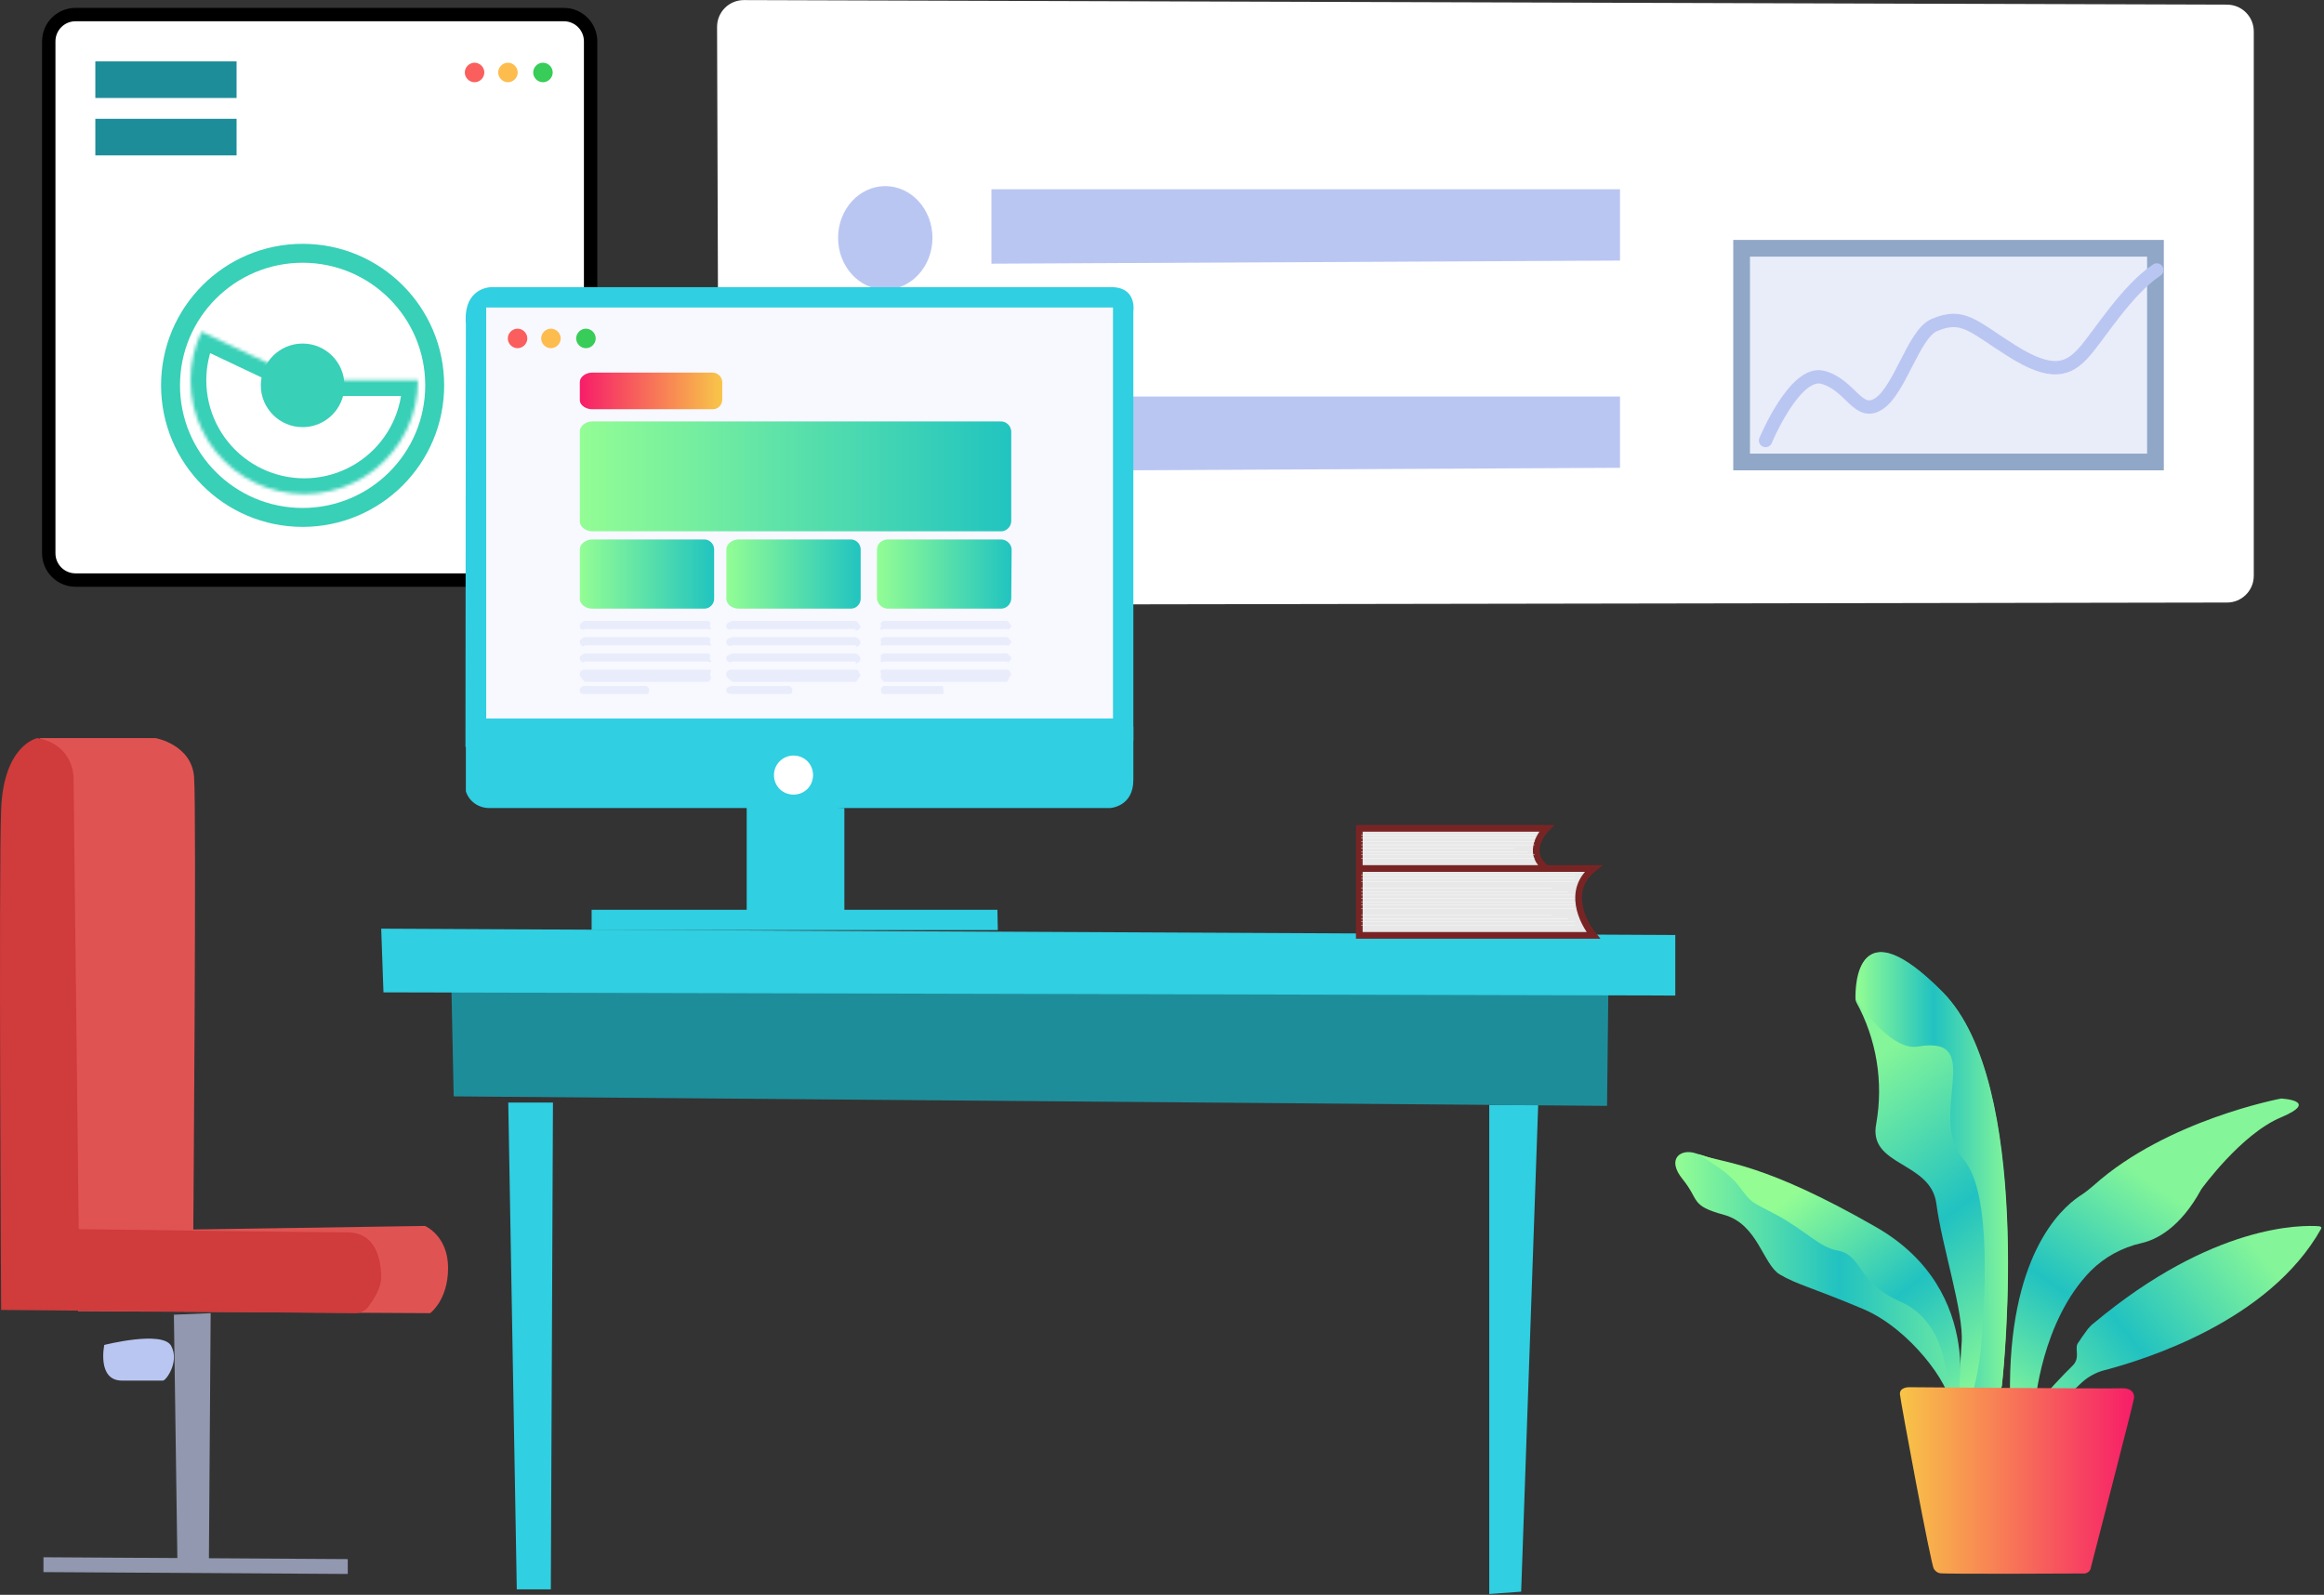 <?xml version="1.0" encoding="UTF-8"?> <svg xmlns="http://www.w3.org/2000/svg" width="695" height="477" viewBox="0 0 695 477" fill="none"><rect x="0" y="0" width="695" height="477" fill="#333333" stroke="none"/><path d="M12 220.755H46.528C46.528 220.755 57.27 222.687 58.038 232.35C58.805 242.013 57.807 367.728 57.807 367.728L127.094 366.665C127.094 366.665 134 369.564 134 379.227C134 388.89 128.629 392.755 128.629 392.755L23.356 392.175L12 220.755Z" fill="#E05353"></path><path d="M11.168 220.755C11.168 220.755 1.117 222.687 0.344 242.013C-0.43 261.339 0.344 391.788 0.344 391.788L106.346 392.755C107.892 392.755 109.361 391.982 110.366 390.532C111.912 388.406 114 385.121 114 382.126C114 376.908 112.454 368.597 103.949 368.597C95.444 368.597 23.539 367.631 23.539 367.631L21.992 232.35C21.992 232.447 21.992 222.687 11.168 220.755Z" fill="#D03B3B"></path><path d="M31.188 402.26C31.188 402.26 28.924 412.921 36.471 412.921H48.736C49.68 412.921 53.737 407.26 51.189 402.543C48.642 397.826 31.188 402.26 31.188 402.26Z" fill="#BAC6F2"></path><path d="M52 393.211L53.048 466.755H62.476L63 392.755L52 393.211Z" fill="#9198AF"></path><path d="M13 465.755L104 466.31V470.755L13 470.199V465.755Z" fill="#9198AF"></path><path d="M154.545 475.361L152 329.755H165.364L164.727 475.361H154.545ZM445.364 330.451H460L454.909 476.058L445.364 476.755V330.451Z" fill="#30CFE2"></path><path d="M135 295.702L135.678 327.913L480.593 330.755L481 294.755L135 295.702Z" fill="#1E8D9A"></path><path d="M114 277.755L501 279.659V297.755L114.677 296.802L114 277.755Z" fill="#30CFE2"></path><path d="M222.466 0.025C218.027 0.011 214.426 3.613 214.441 8.051L214.99 172.972C215.005 177.385 218.59 180.952 223.003 180.945L666.013 180.216C670.426 180.209 674 176.63 674 172.216V9.391C674 4.982 670.433 1.404 666.025 1.391L222.466 0.025Z" fill="white"></path><path d="M296.489 56.608V78.874L484.47 77.931V56.608H296.489ZM296.489 118.595V140.861L484.47 139.917V118.595H296.489Z" fill="#BAC6F2"></path><path d="M264.743 86.611C272.536 86.611 278.853 79.683 278.853 71.138C278.853 62.592 272.536 55.665 264.743 55.665C256.951 55.665 250.634 62.592 250.634 71.138C250.634 79.683 256.951 86.611 264.743 86.611Z" fill="#BAC6F2"></path><path d="M264.743 144.446C272.536 144.446 278.853 137.518 278.853 128.973C278.853 120.427 272.536 113.5 264.743 113.5C256.951 113.5 250.634 120.427 250.634 128.973C250.634 137.518 256.951 144.446 264.743 144.446Z" fill="#BAC6F2"></path><path d="M520.833 74.255H644.598V138.172H520.833V74.255Z" fill="#E9EDFA" stroke="#90A7C7" stroke-width="5"></path><path d="M528 131.755C528 131.755 536.805 110.569 545.175 112.869C553.545 115.17 555.637 124.852 561.914 120.73C568.191 116.608 572.289 99.928 578.392 97.243C587.11 93.505 589.987 97.627 601.757 105.009C613.527 112.39 618.496 110.76 623.291 105.296C627.738 100.311 635.933 86.794 645 80.755" stroke="#BAC6F2" stroke-width="4" stroke-linecap="round" stroke-linejoin="round"></path><path d="M22.582 4.359H168.625C173.043 4.359 176.625 7.94 176.625 12.359V165.486C176.625 169.904 173.043 173.486 168.625 173.486H22.582C18.164 173.486 14.582 169.904 14.582 165.486V12.359C14.582 7.94 18.164 4.359 22.582 4.359Z" fill="white" stroke="black" stroke-width="4"></path><path d="M90.5 154.755C112.315 154.755 130 137.07 130 115.255C130 93.439 112.315 75.755 90.5 75.755C68.685 75.755 51 93.439 51 115.255C51 137.07 68.685 154.755 90.5 154.755Z" stroke="#38D0B7" stroke-width="5.661" stroke-linecap="round" stroke-linejoin="round"></path><path d="M90.5 127.755C97.404 127.755 103 122.158 103 115.255C103 108.351 97.404 102.755 90.5 102.755C83.596 102.755 78 108.351 78 115.255C78 122.158 83.596 127.755 90.5 127.755Z" fill="#38D0B7"></path><path d="M28.508 18.36H70.75V29.304H28.508V18.36ZM28.508 35.531H70.75V46.475H28.508V35.531Z" fill="#1E8D9A"></path><path d="M146.622 241.679H331.993C331.993 241.679 338.931 241.314 338.931 233.28V217.336H139.319V236.688C140.293 239.731 143.214 241.801 146.622 241.679Z" fill="#30CFE2"></path><path d="M139.319 96.838L139.197 223.422L338.931 221.596V93.187C338.931 93.187 340.148 85.884 332.358 85.884H146.865C146.865 85.884 138.467 85.884 139.319 96.838ZM223.302 275.637V240.462L252.514 241.679V272.594L223.302 275.637Z" fill="#30CFE2"></path><path d="M176.929 272.107H298.278L298.4 278.193H176.929V272.107Z" fill="#30CFE2"></path><path d="M237.299 225.978C240.586 225.978 243.142 228.534 243.142 231.82C243.142 235.106 240.586 237.662 237.299 237.662C234.013 237.662 231.457 235.106 231.457 231.82C231.457 228.534 234.135 225.978 237.299 225.978Z" fill="white"></path><path d="M145.405 91.97H332.845V214.902H145.405V91.97Z" fill="#F8F8FF"></path><path d="M154.777 98.299C156.359 98.299 157.698 99.638 157.698 101.22C157.698 102.802 156.359 104.141 154.777 104.141C153.194 104.141 151.856 102.802 151.856 101.22C151.856 99.638 153.194 98.299 154.777 98.299Z" fill="#FA5F5D"></path><path d="M141.921 18.755C143.503 18.755 144.842 20.094 144.842 21.676C144.842 23.258 143.503 24.597 141.921 24.597C140.339 24.597 139 23.258 139 21.676C139 20.094 140.339 18.755 141.921 18.755Z" fill="#FA5F5D"></path><path d="M164.757 98.299C166.34 98.299 167.678 99.638 167.678 101.22C167.678 102.802 166.34 104.141 164.757 104.141C163.175 104.141 161.836 102.802 161.836 101.22C161.836 99.638 163.175 98.299 164.757 98.299Z" fill="#FDBC4E"></path><path d="M151.902 18.755C153.484 18.755 154.823 20.094 154.823 21.676C154.823 23.258 153.484 24.597 151.902 24.597C150.319 24.597 148.981 23.258 148.981 21.676C148.981 20.094 150.319 18.755 151.902 18.755Z" fill="#FDBC4E"></path><path d="M175.225 98.299C176.807 98.299 178.146 99.638 178.146 101.22C178.146 102.802 176.807 104.141 175.225 104.141C173.643 104.141 172.304 102.802 172.304 101.22C172.304 99.638 173.643 98.299 175.225 98.299Z" fill="#37CD58"></path><path d="M162.369 18.755C163.952 18.755 165.29 20.094 165.29 21.676C165.29 23.258 163.952 24.597 162.369 24.597C160.787 24.597 159.448 23.258 159.448 21.676C159.448 20.094 160.787 18.755 162.369 18.755Z" fill="#37CD58"></path><path d="M215.999 119.721C215.877 121.303 214.539 122.52 212.956 122.398H177.05C175.225 122.398 173.399 121.181 173.399 119.721V114.244C173.399 112.783 175.103 111.444 177.05 111.444H212.835C214.417 111.322 215.877 112.54 215.999 114.122V119.721Z" fill="url(#paint0_linear_36_36)"></path><path d="M302.417 155.992C302.295 157.696 300.834 159.035 299.13 158.913H177.05C175.225 158.913 173.399 157.574 173.399 155.992V128.971C173.399 127.389 175.225 126.05 177.05 126.05H299.13C300.834 125.928 302.295 127.267 302.417 128.971V155.992Z" fill="url(#paint1_linear_36_36)"></path><path d="M213.565 179.117C213.565 180.7 212.226 182.039 210.644 182.039H177.05C175.103 182.039 173.399 180.7 173.399 179.117V164.268C173.399 162.686 175.225 161.347 177.05 161.347H210.4C211.983 161.225 213.443 162.443 213.565 164.147V179.117Z" fill="url(#paint2_linear_36_36)"></path><path d="M257.382 179.117C257.382 180.7 256.043 182.039 254.461 182.039H220.868C218.92 182.039 217.216 180.7 217.216 179.117V164.268C217.216 162.686 219.042 161.347 220.868 161.347H254.218C255.8 161.225 257.26 162.443 257.382 164.147V179.117Z" fill="url(#paint3_linear_36_36)"></path><path d="M302.417 179.117C302.295 180.821 300.834 182.16 299.13 182.039H265.78C263.955 182.16 262.494 180.821 262.251 179.117V164.268C262.372 162.443 263.955 161.225 265.78 161.347H299.13C300.834 161.225 302.417 162.564 302.538 164.268L302.417 179.117Z" fill="url(#paint4_linear_36_36)"></path><path d="M257.382 187.516C257.139 188.124 256.652 188.489 256.043 188.611C255.922 188.611 255.922 188.611 255.8 188.124H219.042C218.312 188.611 217.216 188.124 217.216 187.516V187.029C217.216 186.42 218.312 185.812 219.042 185.69H255.8C256.408 185.812 256.774 186.299 256.895 186.785C256.895 186.907 256.895 186.907 257.26 187.029L257.382 187.516ZM257.382 192.263C257.139 192.871 256.652 193.358 256.043 193.48C256.043 193.48 255.922 193.48 255.922 192.993H219.042C218.312 193.48 217.216 192.993 217.216 192.263V191.776C217.216 191.167 218.312 190.68 219.042 190.559H255.8C256.408 190.68 257.017 191.167 257.26 191.776L257.382 192.263ZM257.382 197.131C257.139 197.862 256.53 198.348 255.922 198.47V197.862H219.042C218.433 198.227 217.703 198.105 217.338 197.496C217.216 197.375 217.216 197.253 217.216 197.131V196.644C217.216 196.036 218.312 195.671 219.042 195.427H255.8C256.408 195.549 257.017 196.036 257.26 196.644L257.382 197.131ZM257.382 201.878C257.017 202.608 256.53 203.339 255.922 203.947H219.042C218.312 203.339 217.216 202.608 217.216 201.878V201.391C217.216 200.783 218.312 200.052 219.042 200.296H255.8C256.287 200.174 256.774 200.539 256.895 201.026V201.391L257.26 201.513L257.382 201.878ZM236.934 206.747C236.934 207.355 236.569 207.599 235.839 207.599H218.92C218.19 207.599 217.216 207.355 217.216 206.747V206.26C217.216 205.651 218.19 205.164 218.92 205.164H235.839C236.447 205.164 236.934 205.651 236.934 206.26V206.747ZM302.417 187.516C301.686 188.124 301.808 188.611 301.078 188.124H264.32C263.711 188.611 263.103 188.246 263.103 187.637L263.468 187.516V187.029C263.103 186.42 263.59 185.812 264.32 185.69H301.078C301.808 185.933 301.686 186.42 302.417 187.029V187.516ZM302.417 192.263C301.686 192.871 301.808 193.48 301.078 192.993H264.32C263.59 193.48 263.103 192.993 263.468 192.263V191.776C263.103 191.167 263.59 190.68 264.32 190.559H301.078C301.808 190.802 301.686 191.167 302.417 191.776V192.263ZM302.417 197.131C301.686 197.74 301.808 198.47 301.078 197.862H264.32C263.59 198.348 263.103 197.862 263.468 197.131V196.644C263.103 196.036 263.59 195.671 264.32 195.427H301.078C301.808 195.671 301.686 196.036 302.417 196.644V197.131ZM302.417 201.878C301.686 202.487 301.808 203.339 301.078 203.947H264.32C263.59 203.217 263.103 202.608 263.468 201.878V201.391C263.224 201.148 263.224 200.661 263.468 200.418C263.711 200.296 263.955 200.174 264.198 200.296H301.078C301.808 200.052 301.686 200.783 302.417 201.391V201.878ZM282.212 206.747C282.212 207.355 282.212 207.599 281.603 207.599H264.563C263.833 207.599 263.468 207.355 263.468 206.747V206.26C263.468 205.651 263.955 205.164 264.563 205.164H281.482C282.212 205.164 282.09 205.651 282.09 206.26L282.212 206.747ZM212.348 187.516C212.835 188.124 212.591 188.611 211.861 188.124H174.981C174.494 188.489 173.886 188.368 173.642 188.003C173.521 187.881 173.521 187.759 173.399 187.516V187.029C173.642 186.299 174.251 185.812 174.981 185.69H211.739C212.469 185.933 212.713 186.42 212.226 187.029L212.348 187.516ZM212.348 192.263C212.835 192.871 212.591 193.48 211.861 192.993H174.981C174.251 193.601 173.642 192.993 173.399 192.263V191.776C173.521 191.167 174.251 190.68 174.981 190.559H211.739C212.469 190.802 212.713 191.167 212.226 191.776L212.348 192.263ZM212.348 197.131C212.835 197.74 212.591 198.47 211.861 197.862H174.981C174.251 198.47 173.642 197.862 173.399 197.131V196.644C173.521 196.036 174.251 195.671 174.981 195.427H211.739C212.469 195.671 212.713 196.036 212.226 196.644L212.348 197.131ZM201.393 200.296H211.861C212.591 200.052 212.835 200.783 212.348 201.391V201.878C212.835 202.487 212.591 203.339 211.861 203.947H174.981C174.251 203.46 173.764 202.73 173.399 201.878V201.391C173.521 200.661 174.251 200.174 174.981 200.296H201.393ZM194.091 206.747C194.091 207.355 193.725 207.599 192.995 207.599H174.738C174.008 207.599 173.399 207.355 173.399 206.747V206.26C173.521 205.651 174.129 205.164 174.738 205.164H192.995C193.604 205.164 194.091 205.651 194.091 206.138V206.747Z" fill="#E9EDFB"></path><path d="M586.308 427.685C586.308 427.685 593.625 388.753 555.046 367.903C516.551 347.052 514.722 347.296 507.073 344.934C502.666 343.468 498.176 346.563 503.248 352.753C508.32 359.025 505.41 360.572 515.553 363.342C525.697 366.111 527.193 378.165 532.265 381.179C537.337 384.192 541.744 385.007 557.208 391.523C571.259 397.468 583.232 414.247 583.232 420.111C583.232 425.975 596.951 428.011 596.951 428.011L586.308 427.685Z" fill="url(#paint5_linear_36_36)"></path><path d="M584.978 422.228C584.978 422.228 594.789 386.391 561.033 367.007C527.277 347.622 515.553 347.867 508.819 345.505C504.994 344.12 515.47 348.844 519.877 354.545C524.283 360.328 523.203 359.025 531.101 363.26C540.247 368.229 544.072 373.034 549.476 374.011C557.291 375.477 554.963 383.459 568.516 389.405C580.738 394.862 582.318 409.441 582.318 414.898C582.318 420.437 594.29 422.228 594.29 422.228H584.978Z" fill="url(#paint6_linear_36_36)"></path><path d="M618.901 416.934L622.725 413.351C624.555 411.722 626.799 410.5 629.211 409.848C641.1 406.753 678.598 395.269 694.146 367.495C694.312 367.251 694.146 366.925 693.896 366.844H693.813C693.73 366.844 693.647 366.762 693.647 366.762C688.492 366.355 661.803 365.948 626.134 395.758C625.469 396.247 624.887 396.898 624.388 397.468C623.474 398.69 621.977 400.808 621.312 401.866C620.397 403.495 622.227 406.183 619.732 408.545C617.238 410.907 611.834 416.853 611.834 416.853L616.24 420.029L618.901 416.934Z" fill="url(#paint7_linear_36_36)"></path><path d="M598.614 414.654C598.614 414.654 608.84 324.98 580.904 296.799C555.213 270.898 554.797 294.681 554.88 298.753C554.88 299.161 555.047 299.405 555.13 299.731C561.199 310.808 563.278 323.595 561.116 335.975C558.455 348.925 577.412 347.215 579.075 360.002C580.738 372.79 587.306 392.5 586.641 401.541C585.976 410.581 585.893 419.378 585.893 419.378L596.203 419.704L598.614 414.654Z" fill="url(#paint8_linear_36_36)"></path><path d="M598.531 414.898C598.614 414.735 598.697 414.491 598.697 414.247C599.362 408.382 607.926 323.921 580.987 296.717C555.462 270.898 555.047 294.274 555.213 298.509C555.296 298.998 555.545 299.487 555.795 299.894C557.707 302.582 566.105 314.31 573.588 313.007C594.29 309.423 575.999 333.776 587.223 346.808C596.203 357.07 593.209 392.581 592.544 401.704C592.129 406.835 591.214 411.885 589.884 416.853C589.634 418.156 590.549 419.378 591.796 419.622H591.962C592.129 419.622 592.295 419.704 592.461 419.704H594.373C595.537 419.785 596.535 419.215 597.034 418.238L598.531 414.898Z" fill="url(#paint9_linear_36_36)"></path><path d="M608.591 420.111C608.591 420.111 610.42 395.269 625.22 380.12C629.377 375.966 634.615 373.115 640.352 371.812C644.758 370.835 651.992 367.333 658.311 355.686C658.311 355.686 670.2 339.152 682.173 334.183C694.063 329.134 682.173 328.563 682.173 328.563C682.173 328.563 648.084 334.916 626.217 354.464C624.804 355.686 623.39 356.826 621.811 357.803C616.157 361.631 600.443 375.885 601.108 417.667L608.591 420.111Z" fill="url(#paint10_linear_36_36)"></path><path d="M638.19 418.156C638.19 418.156 638.689 415.142 634.615 415.224C631.04 415.387 570.844 414.898 570.844 414.898C570.844 414.898 568.017 414.898 568.183 417.016C568.349 419.133 577.495 468.246 578.327 469.224C578.742 469.875 579.324 470.364 580.073 470.527C581.237 470.853 623.474 470.608 623.474 470.608C624.471 470.446 625.22 469.713 625.303 468.735C625.303 468.735 638.273 418.726 638.19 418.156Z" fill="url(#paint11_linear_36_36)"></path><path d="M406.5 279.755V259.755V247.755H462.5C460.167 250.088 456.9 255.755 462.5 259.755H476.5C468.5 266.155 473.167 275.755 476.5 279.755H406.5Z" fill="#E8E8E8"></path><path d="M406.5 259.755V279.755H476.5C473.167 275.755 468.5 266.155 476.5 259.755H462.5M406.5 259.755V247.755H462.5C460.167 250.088 456.9 255.755 462.5 259.755M406.5 259.755H462.5" stroke="#792424" stroke-width="2"></path><line x1="407" y1="253.705" x2="453" y2="253.705" stroke="white" stroke-width="0.1"></line><line x1="407" y1="265.705" x2="464" y2="265.705" stroke="white" stroke-width="0.1"></line><line x1="407" y1="273.705" x2="464" y2="273.705" stroke="white" stroke-width="0.1"></line><line x1="407" y1="254.705" x2="457" y2="254.705" stroke="white" stroke-width="0.1"></line><line x1="407" y1="266.705" x2="469" y2="266.705" stroke="white" stroke-width="0.1"></line><line x1="407" y1="274.705" x2="469" y2="274.705" stroke="white" stroke-width="0.1"></line><line x1="407" y1="255.705" x2="459" y2="255.705" stroke="white" stroke-width="0.1"></line><line x1="407" y1="267.705" x2="471" y2="267.705" stroke="white" stroke-width="0.1"></line><line x1="407" y1="275.705" x2="471" y2="275.705" stroke="white" stroke-width="0.1"></line><line x1="407" y1="256.705" x2="459" y2="256.705" stroke="white" stroke-width="0.1"></line><line x1="407" y1="268.705" x2="471" y2="268.705" stroke="white" stroke-width="0.1"></line><line x1="407" y1="276.705" x2="471" y2="276.705" stroke="white" stroke-width="0.1"></line><line x1="407" y1="252.705" x2="459" y2="252.705" stroke="white" stroke-width="0.1"></line><line x1="407" y1="251.705" x2="459" y2="251.705" stroke="white" stroke-width="0.1"></line><line x1="407" y1="263.705" x2="471" y2="263.705" stroke="white" stroke-width="0.1"></line><line x1="407" y1="271.705" x2="471" y2="271.705" stroke="white" stroke-width="0.1"></line><line x1="407" y1="250.705" x2="459" y2="250.705" stroke="white" stroke-width="0.1"></line><line x1="407" y1="262.705" x2="471" y2="262.705" stroke="white" stroke-width="0.1"></line><line x1="407" y1="270.705" x2="471" y2="270.705" stroke="white" stroke-width="0.1"></line><line x1="407" y1="249.705" x2="459" y2="249.705" stroke="white" stroke-width="0.1"></line><line x1="407" y1="261.705" x2="471" y2="261.705" stroke="white" stroke-width="0.1"></line><line x1="407" y1="269.705" x2="471" y2="269.705" stroke="white" stroke-width="0.1"></line><mask id="path-67-inside-1_36_36" fill="white"><path d="M125 113.755C125 118.853 123.853 123.886 121.645 128.482C119.437 133.077 116.223 137.117 112.242 140.302C108.261 143.488 103.615 145.737 98.647 146.884C93.679 148.03 88.517 148.045 83.543 146.927C78.568 145.809 73.909 143.586 69.91 140.423C65.911 137.261 62.674 133.239 60.44 128.657C58.205 124.074 57.03 119.047 57.001 113.949C56.971 108.851 58.089 103.811 60.271 99.203L91 113.755H125Z"></path></mask><path d="M125 113.755C125 118.853 123.853 123.886 121.645 128.482C119.437 133.077 116.223 137.117 112.242 140.302C108.261 143.488 103.615 145.737 98.647 146.884C93.679 148.03 88.517 148.045 83.543 146.927C78.568 145.809 73.909 143.586 69.91 140.423C65.911 137.261 62.674 133.239 60.44 128.657C58.205 124.074 57.03 119.047 57.001 113.949C56.971 108.851 58.089 103.811 60.271 99.203L91 113.755H125Z" stroke="#38D0B7" stroke-width="9.385" mask="url(#path-67-inside-1_36_36)"></path><defs><linearGradient id="paint0_linear_36_36" x1="173.37" y1="116.899" x2="215.97" y2="116.899" gradientUnits="userSpaceOnUse"><stop stop-color="#F71D69"></stop><stop offset="1" stop-color="#F8C648"></stop></linearGradient><linearGradient id="paint1_linear_36_36" x1="173.37" y1="142.459" x2="302.387" y2="142.459" gradientUnits="userSpaceOnUse"><stop stop-color="#93FD94"></stop><stop offset="1" stop-color="#21C4C0"></stop></linearGradient><linearGradient id="paint2_linear_36_36" x1="173.37" y1="171.667" x2="213.536" y2="171.667" gradientUnits="userSpaceOnUse"><stop stop-color="#93FD94"></stop><stop offset="1" stop-color="#21C4C0"></stop></linearGradient><linearGradient id="paint3_linear_36_36" x1="217.187" y1="171.667" x2="257.353" y2="171.667" gradientUnits="userSpaceOnUse"><stop stop-color="#93FD94"></stop><stop offset="1" stop-color="#21C4C0"></stop></linearGradient><linearGradient id="paint4_linear_36_36" x1="262.222" y1="171.671" x2="302.387" y2="171.671" gradientUnits="userSpaceOnUse"><stop stop-color="#93FD94"></stop><stop offset="1" stop-color="#21C4C0"></stop></linearGradient><linearGradient id="paint5_linear_36_36" x1="501.113" y1="386.219" x2="597.14" y2="386.219" gradientUnits="userSpaceOnUse"><stop stop-color="#93FD93"></stop><stop offset="0.51" stop-color="#21C2C1"></stop><stop offset="1" stop-color="#84F599"></stop></linearGradient><linearGradient id="paint6_linear_36_36" x1="537.093" y1="356.511" x2="590.311" y2="423.115" gradientUnits="userSpaceOnUse"><stop stop-color="#93FD93"></stop><stop offset="0.51" stop-color="#21C2C1"></stop><stop offset="1" stop-color="#84F599"></stop></linearGradient><linearGradient id="paint7_linear_36_36" x1="599.921" y1="430.611" x2="673.77" y2="372.282" gradientUnits="userSpaceOnUse"><stop stop-color="#93FD93"></stop><stop offset="0.51" stop-color="#21C2C1"></stop><stop offset="1" stop-color="#84F599"></stop></linearGradient><linearGradient id="paint8_linear_36_36" x1="618.779" y1="401.735" x2="555.978" y2="320.578" gradientUnits="userSpaceOnUse"><stop stop-color="#93FD93"></stop><stop offset="0.51" stop-color="#21C2C1"></stop><stop offset="1" stop-color="#84F599"></stop></linearGradient><linearGradient id="paint9_linear_36_36" x1="555.166" y1="352.223" x2="600.497" y2="352.223" gradientUnits="userSpaceOnUse"><stop stop-color="#93FD93"></stop><stop offset="0.51" stop-color="#21C2C1"></stop><stop offset="1" stop-color="#84F599"></stop></linearGradient><linearGradient id="paint10_linear_36_36" x1="596.612" y1="424.775" x2="644.358" y2="354.286" gradientUnits="userSpaceOnUse"><stop stop-color="#93FD93"></stop><stop offset="0.51" stop-color="#21C2C1"></stop><stop offset="1" stop-color="#84F599"></stop></linearGradient><linearGradient id="paint11_linear_36_36" x1="568.303" y1="442.752" x2="638.266" y2="442.752" gradientUnits="userSpaceOnUse"><stop stop-color="#F8C547"></stop><stop offset="1" stop-color="#F71D69"></stop></linearGradient></defs></svg> 